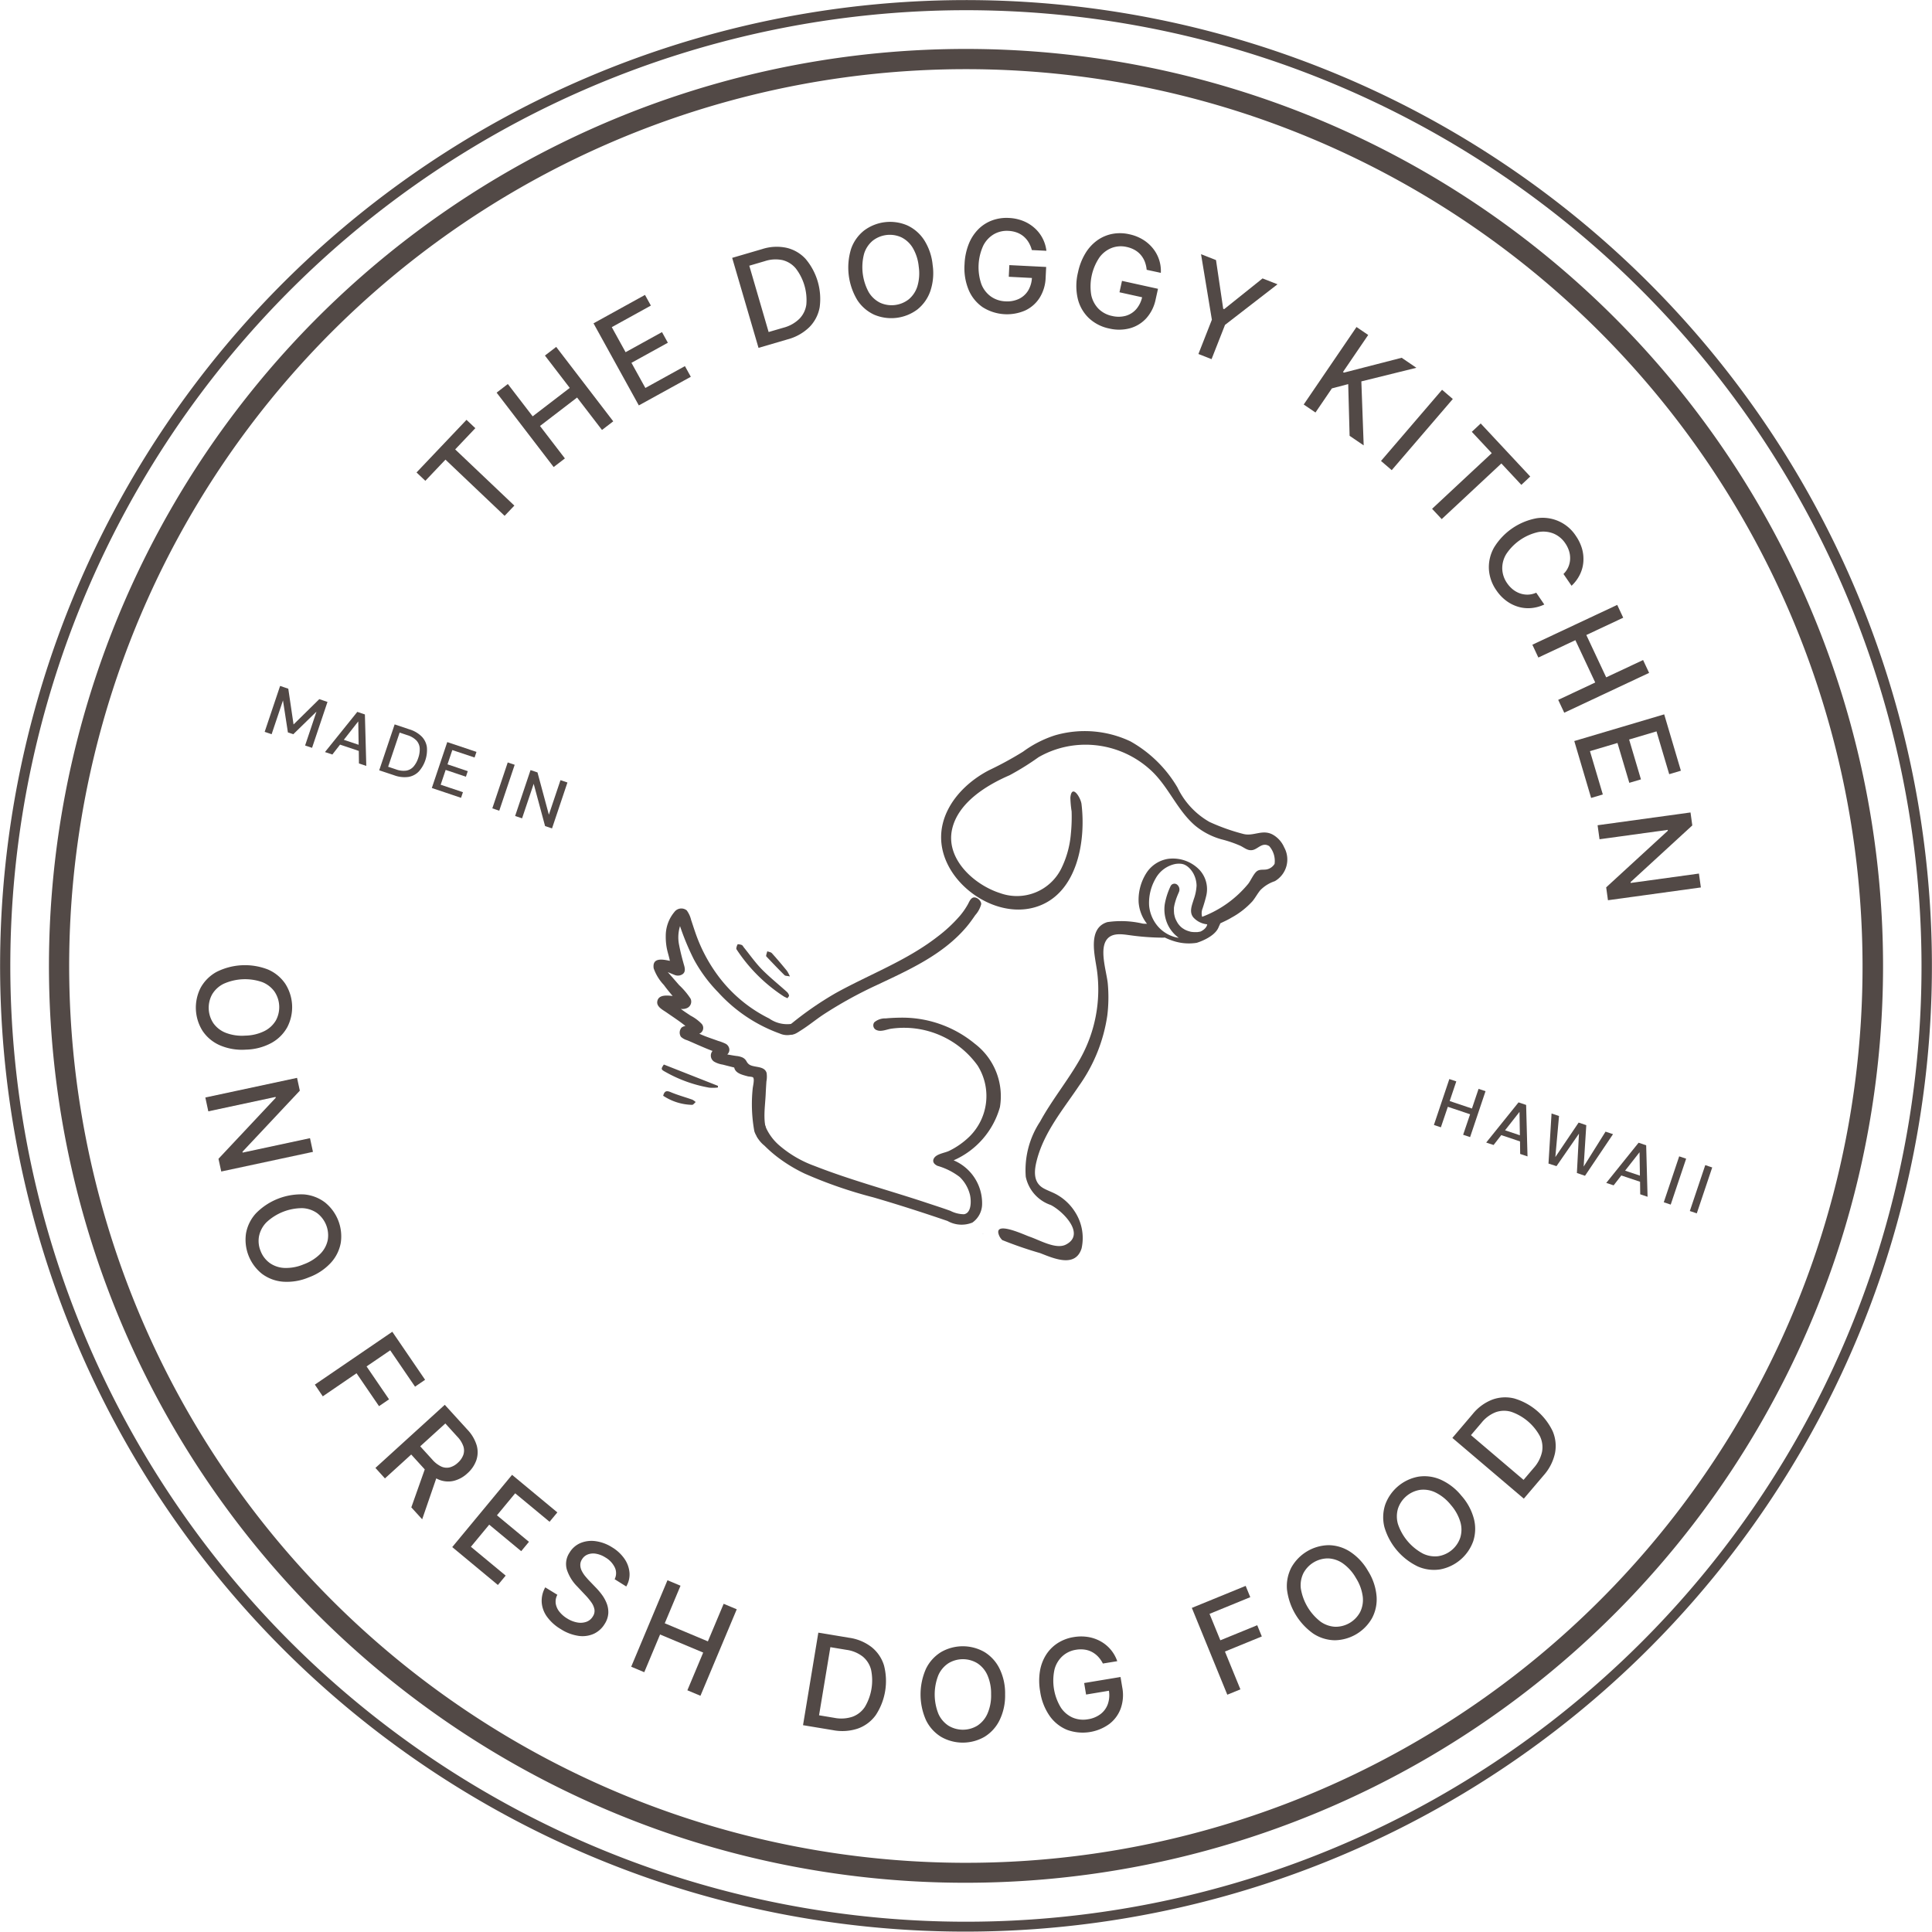 <svg viewBox="0 0 138.873 138.872" height="138.872" width="138.873" xmlns="http://www.w3.org/2000/svg">
  <g transform="translate(-1008.663 -2237.395)" data-name="Group 400" id="Group_400">
    <path fill="#524946" transform="translate(-3805.79 -1292)" d="M4862.88,3661.311a65.918,65.918,0,1,1,83.49-41.47A65.993,65.993,0,0,1,4862.88,3661.311Zm41.557-123.582a64.464,64.464,0,1,0,40.554,81.648A64.537,64.537,0,0,0,4904.437,3537.729Z" data-name="Path 895" id="Path_895"></path>
    <path fill="#524946" transform="translate(-3805.79 -1292)" d="M4861.76,3664.64a69.43,69.43,0,1,1,87.939-43.68A69.51,69.51,0,0,1,4861.76,3664.64Zm44.028-130.929a68.7,68.7,0,1,0,43.222,87.018A68.78,68.78,0,0,0,4905.788,3533.711Z" data-name="Path 896" id="Path_896"></path>
    <path fill="#524946" transform="translate(-3805.79 -1292)" d="M4832.133,3604.843a4.032,4.032,0,0,1-1.871-.31,2.886,2.886,0,0,1-1.241-1.026,3.135,3.135,0,0,1-.143-3.117,2.9,2.9,0,0,1,1.143-1.135,4.549,4.549,0,0,1,3.7-.169,2.882,2.882,0,0,1,1.24,1.025,3.126,3.126,0,0,1,.143,3.117,2.888,2.888,0,0,1-1.141,1.135A4.038,4.038,0,0,1,4832.133,3604.843Zm-.047-1.007a3.236,3.236,0,0,0,1.374-.328,1.986,1.986,0,0,0,.822-.762,2.005,2.005,0,0,0-.1-2.077,1.984,1.984,0,0,0-.889-.683,3.759,3.759,0,0,0-2.772.128,1.976,1.976,0,0,0-.821.76,2,2,0,0,0,.095,2.077,1.974,1.974,0,0,0,.889.684A3.25,3.25,0,0,0,4832.086,3603.836Z" data-name="Path 897" id="Path_897"></path>
    <path fill="#524946" transform="translate(-3805.79 -1292)" d="M4836.948,3612.192l-6.591,1.412-.2-.914,4.117-4.386-.013-.061-4.834,1.035-.214-.994,6.592-1.412.2.92-4.122,4.391.013.061,4.84-1.037Z" data-name="Path 898" id="Path_898"></path>
    <path fill="#524946" transform="translate(-3805.79 -1292)" d="M4836.655,3621.21a4.043,4.043,0,0,1-1.87.313,2.9,2.9,0,0,1-1.506-.57,3.135,3.135,0,0,1-1.143-2.9,2.876,2.876,0,0,1,.714-1.443,4.554,4.554,0,0,1,3.45-1.36,2.9,2.9,0,0,1,1.506.57,3.133,3.133,0,0,1,1.143,2.9,2.879,2.879,0,0,1-.713,1.443A4.022,4.022,0,0,1,4836.655,3621.21Zm-.369-.937a3.251,3.251,0,0,0,1.194-.755,1.973,1.973,0,0,0,.531-.987,2.006,2.006,0,0,0-.762-1.935,1.982,1.982,0,0,0-1.061-.358,3.761,3.761,0,0,0-2.581,1.017,1.976,1.976,0,0,0-.532.986,1.874,1.874,0,0,0,.11,1.074,1.9,1.9,0,0,0,.651.86,1.97,1.97,0,0,0,1.062.36A3.241,3.241,0,0,0,4836.286,3620.273Z" data-name="Path 899" id="Path_899"></path>
    <path fill="#524946" transform="translate(-3805.79 -1292)" d="M4837.085,3628.922l5.567-3.8,2.357,3.453-.723.494-1.784-2.613-1.7,1.158,1.615,2.365-.72.492-1.616-2.365-2.427,1.658Z" data-name="Path 900" id="Path_900"></path>
    <path fill="#524946" transform="translate(-3805.79 -1292)" d="M4841.439,3634.909l4.985-4.536,1.618,1.777a2.817,2.817,0,0,1,.677,1.144,1.8,1.8,0,0,1-.031,1.075,2.271,2.271,0,0,1-.638.929,2.219,2.219,0,0,1-.98.541,1.759,1.759,0,0,1-1.062-.083,2.9,2.9,0,0,1-1.068-.789l-1.225-1.346.648-.589,1.163,1.278a1.958,1.958,0,0,0,.647.5.934.934,0,0,0,.61.06,1.349,1.349,0,0,0,.577-.329,1.4,1.4,0,0,0,.391-.554.971.971,0,0,0,.01-.627,1.892,1.892,0,0,0-.438-.7l-.859-.945-4.341,3.949Zm4.489.415-1.129,3.279-.78-.858,1.151-3.254Z" data-name="Path 901" id="Path_901"></path>
    <path fill="#524946" transform="translate(-3805.79 -1292)" d="M4846.96,3640.6l4.3-5.193,3.255,2.7-.559.674-2.472-2.047-1.31,1.582,2.3,1.906-.557.672-2.3-1.906-1.316,1.59,2.5,2.072-.559.674Z" data-name="Path 902" id="Path_902"></path>
    <path fill="#524946" transform="translate(-3805.79 -1292)" d="M4858.634,3642.909a.962.962,0,0,0,.01-.846,1.678,1.678,0,0,0-.684-.723,1.83,1.83,0,0,0-.679-.264,1.109,1.109,0,0,0-.586.057.833.833,0,0,0-.409.35.723.723,0,0,0-.12.412.957.957,0,0,0,.1.406,2.115,2.115,0,0,0,.239.374c.1.118.19.227.284.323l.472.491a5.005,5.005,0,0,1,.452.528,2.688,2.688,0,0,1,.35.632,1.737,1.737,0,0,1,.115.711,1.606,1.606,0,0,1-.257.759,1.8,1.8,0,0,1-.783.713,1.99,1.99,0,0,1-1.093.151,3.214,3.214,0,0,1-1.283-.486,3.273,3.273,0,0,1-.991-.891,2.006,2.006,0,0,1-.38-1.034,1.964,1.964,0,0,1,.255-1.077l.87.534a1.031,1.031,0,0,0-.115.642,1.256,1.256,0,0,0,.271.587,2.107,2.107,0,0,0,.551.475,2.037,2.037,0,0,0,.727.286,1.269,1.269,0,0,0,.652-.047.89.89,0,0,0,.466-.389.712.712,0,0,0,.113-.506,1.292,1.292,0,0,0-.225-.509,4.5,4.5,0,0,0-.439-.528l-.565-.6a3.074,3.074,0,0,1-.754-1.223,1.456,1.456,0,0,1,.19-1.212,1.687,1.687,0,0,1,.8-.7,2.083,2.083,0,0,1,1.083-.129,2.956,2.956,0,0,1,1.166.431,2.887,2.887,0,0,1,.905.838,2.055,2.055,0,0,1,.36,1,1.7,1.7,0,0,1-.234.987Z" data-name="Path 903" id="Path_903"></path>
    <path fill="#524946" transform="translate(-3805.79 -1292)" d="M4859.824,3649.2l2.607-6.216.938.393-1.133,2.7,3.1,1.3,1.134-2.7.941.395-2.609,6.216-.94-.394,1.137-2.711-3.1-1.3-1.136,2.711Z" data-name="Path 904" id="Path_904"></path>
    <path fill="#524946" transform="translate(-3805.79 -1292)" d="M4874.327,3653.759l-2.152-.357,1.1-6.651,2.222.368a3.4,3.4,0,0,1,1.612.676,2.687,2.687,0,0,1,.888,1.318,4.462,4.462,0,0,1-.593,3.564,2.7,2.7,0,0,1-1.284.966A3.528,3.528,0,0,1,4874.327,3653.759Zm-1-1.068,1.094.182a2.552,2.552,0,0,0,1.311-.079,1.807,1.807,0,0,0,.892-.71,3.74,3.74,0,0,0,.443-2.663,1.8,1.8,0,0,0-.6-.951,2.437,2.437,0,0,0-1.171-.484l-1.156-.192Z" data-name="Path 905" id="Path_905"></path>
    <path fill="#524946" transform="translate(-3805.79 -1292)" d="M4886.7,3651.193a4.027,4.027,0,0,1-.4,1.856,2.885,2.885,0,0,1-1.082,1.19,3.132,3.132,0,0,1-3.121,0,2.883,2.883,0,0,1-1.08-1.193,4.553,4.553,0,0,1,0-3.708,2.89,2.89,0,0,1,1.082-1.192,3.129,3.129,0,0,1,3.121,0,2.892,2.892,0,0,1,1.08,1.192A4.021,4.021,0,0,1,4886.7,3651.193Zm-1.007,0a3.267,3.267,0,0,0-.264-1.387,1.967,1.967,0,0,0-.724-.856,2,2,0,0,0-2.078,0,1.974,1.974,0,0,0-.723.855,3.77,3.77,0,0,0,0,2.775,1.982,1.982,0,0,0,.722.856,2,2,0,0,0,2.08,0,1.975,1.975,0,0,0,.723-.856A3.23,3.23,0,0,0,4885.694,3651.193Z" data-name="Path 906" id="Path_906"></path>
    <path fill="#524946" transform="translate(-3805.79 -1292)" d="M4893.729,3648.97a2.147,2.147,0,0,0-.339-.489,1.728,1.728,0,0,0-.443-.34,1.591,1.591,0,0,0-.537-.172,2.02,2.02,0,0,0-.623.013,1.861,1.861,0,0,0-.965.458,1.97,1.97,0,0,0-.572.964,3.725,3.725,0,0,0,.456,2.729,1.976,1.976,0,0,0,.861.728,1.945,1.945,0,0,0,1.09.115,1.976,1.976,0,0,0,.911-.378,1.561,1.561,0,0,0,.522-.73,1.965,1.965,0,0,0,.064-.99l.267.006-1.9.316-.138-.828,2.614-.434.126.756a2.892,2.892,0,0,1-.114,1.512,2.459,2.459,0,0,1-.823,1.113,3.261,3.261,0,0,1-3.026.42,2.854,2.854,0,0,1-1.256-1,4.093,4.093,0,0,1-.683-1.754,4.37,4.37,0,0,1-.017-1.465,3.142,3.142,0,0,1,.443-1.18,2.75,2.75,0,0,1,.831-.836,3,3,0,0,1,1.152-.434,3.162,3.162,0,0,1,1.031-.008,2.75,2.75,0,0,1,.907.314,2.59,2.59,0,0,1,1.193,1.426Z" data-name="Path 907" id="Path_907"></path>
    <path fill="#524946" transform="translate(-3805.79 -1292)" d="M4902.672,3651.211l-2.549-6.24,3.869-1.582.331.811-2.928,1.2.777,1.9,2.651-1.083.33.807-2.651,1.084,1.112,2.72Z" data-name="Path 908" id="Path_908"></path>
    <path fill="#524946" transform="translate(-3805.79 -1292)" d="M4912.79,3642.32a4.029,4.029,0,0,1,.61,1.8,2.883,2.883,0,0,1-.319,1.577,3.131,3.131,0,0,1-2.68,1.6,2.89,2.89,0,0,1-1.54-.471,4.552,4.552,0,0,1-1.9-3.186,2.9,2.9,0,0,1,.318-1.577,3.137,3.137,0,0,1,2.682-1.6,2.9,2.9,0,0,1,1.538.47A4.04,4.04,0,0,1,4912.79,3642.32Zm-.865.515a3.257,3.257,0,0,0-.938-1.056,1.98,1.98,0,0,0-1.06-.365,2,2,0,0,0-1.786,1.065,1.98,1.98,0,0,0-.183,1.1,3.772,3.772,0,0,0,1.421,2.384,1.987,1.987,0,0,0,1.059.365,2,2,0,0,0,1.785-1.064,1.979,1.979,0,0,0,.185-1.106A3.269,3.269,0,0,0,4911.925,3642.835Z" data-name="Path 909" id="Path_909"></path>
    <path fill="#524946" transform="translate(-3805.79 -1292)" d="M4919.5,3636.908a4.045,4.045,0,0,1,.9,1.67,2.877,2.877,0,0,1-.054,1.608,3.131,3.131,0,0,1-2.38,2.019,2.884,2.884,0,0,1-1.6-.211,4.554,4.554,0,0,1-2.4-2.828,2.9,2.9,0,0,1,.054-1.608,3.129,3.129,0,0,1,2.38-2.018,2.883,2.883,0,0,1,1.6.209A4.04,4.04,0,0,1,4919.5,3636.908Zm-.768.651a3.25,3.25,0,0,0-1.1-.886,1.97,1.97,0,0,0-1.106-.185,2,2,0,0,0-1.585,1.345,1.976,1.976,0,0,0,0,1.12,3.768,3.768,0,0,0,1.795,2.116,1.977,1.977,0,0,0,1.1.185,1.99,1.99,0,0,0,1.585-1.344,1.961,1.961,0,0,0,0-1.121A3.272,3.272,0,0,0,4918.731,3637.559Z" data-name="Path 910" id="Path_910"></path>
    <path fill="#524946" transform="translate(-3805.79 -1292)" d="M4925.4,3635.457l-1.414,1.662-5.136-4.366,1.459-1.715a3.383,3.383,0,0,1,1.409-1.036,2.691,2.691,0,0,1,1.588-.083,4.463,4.463,0,0,1,2.749,2.342,2.693,2.693,0,0,1,.169,1.6A3.514,3.514,0,0,1,4925.4,3635.457Zm-1.433.312.719-.845a2.542,2.542,0,0,0,.608-1.165,1.816,1.816,0,0,0-.15-1.129,3.726,3.726,0,0,0-2.056-1.751,1.8,1.8,0,0,0-1.125.027,2.443,2.443,0,0,0-1.017.755l-.76.892Z" data-name="Path 911" id="Path_911"></path>
    <path fill="#524946" transform="translate(-3805.79 -1292)" d="M4845.027,3563.956l-.634-.6,3.593-3.783.634.6-1.448,1.526,4.253,4.039-.7.735-4.252-4.039Z" data-name="Path 912" id="Path_912"></path>
    <path fill="#524946" transform="translate(-3805.79 -1292)" d="M4854.25,3562.966l-4.1-5.348.807-.62,1.784,2.324,2.666-2.045-1.784-2.325.81-.621,4.1,5.349-.809.621-1.79-2.332-2.666,2.045,1.79,2.333Z" data-name="Path 913" id="Path_913"></path>
    <path fill="#524946" transform="translate(-3805.79 -1292)" d="M4860.372,3558.536l-3.257-5.9,3.7-2.042.423.766-2.81,1.551.993,1.8,2.616-1.444.422.764-2.617,1.444,1,1.807,2.844-1.57.423.766Z" data-name="Path 914" id="Path_914"></path>
    <path fill="#524946" transform="translate(-3805.79 -1292)" d="M4871.071,3553.787l-2.095.613-1.894-6.47,2.161-.632a3.385,3.385,0,0,1,1.746-.091,2.681,2.681,0,0,1,1.372.8,4.462,4.462,0,0,1,1.011,3.468,2.7,2.7,0,0,1-.735,1.428A3.526,3.526,0,0,1,4871.071,3553.787Zm-1.369-.526,1.065-.311a2.543,2.543,0,0,0,1.146-.64,1.808,1.808,0,0,0,.5-1.026,3.733,3.733,0,0,0-.757-2.592,1.805,1.805,0,0,0-.955-.6,2.443,2.443,0,0,0-1.265.072l-1.124.33Z" data-name="Path 915" id="Path_915"></path>
    <path fill="#524946" transform="translate(-3805.79 -1292)" d="M4881.492,3548.443a4.037,4.037,0,0,1-.171,1.889,2.9,2.9,0,0,1-.932,1.312,3.136,3.136,0,0,1-3.1.371,2.892,2.892,0,0,1-1.216-1.056,4.545,4.545,0,0,1-.441-3.682,2.883,2.883,0,0,1,.932-1.312,3.125,3.125,0,0,1,3.1-.371,2.9,2.9,0,0,1,1.216,1.054A4.035,4.035,0,0,1,4881.492,3548.443Zm-1,.12a3.27,3.27,0,0,0-.427-1.346,1.979,1.979,0,0,0-.822-.764,2,2,0,0,0-2.063.247,1.973,1.973,0,0,0-.616.936,3.764,3.764,0,0,0,.33,2.755,1.987,1.987,0,0,0,.819.764,2,2,0,0,0,2.064-.247,1.983,1.983,0,0,0,.618-.936A3.269,3.269,0,0,0,4880.492,3548.563Z" data-name="Path 916" id="Path_916"></path>
    <path fill="#524946" transform="translate(-3805.79 -1292)" d="M4888.622,3547.37a2.133,2.133,0,0,0-.228-.55,1.713,1.713,0,0,0-.359-.427,1.619,1.619,0,0,0-.489-.283,2.018,2.018,0,0,0-.612-.12,1.869,1.869,0,0,0-1.04.241,1.988,1.988,0,0,0-.764.821,3.728,3.728,0,0,0-.137,2.763,1.969,1.969,0,0,0,.687.894,1.935,1.935,0,0,0,1.041.346,1.981,1.981,0,0,0,.97-.175,1.579,1.579,0,0,0,.666-.6,1.986,1.986,0,0,0,.273-.954l.261.063-1.927-.1.041-.838,2.647.133-.038.766a2.892,2.892,0,0,1-.434,1.453,2.473,2.473,0,0,1-1.041.912,3.269,3.269,0,0,1-3.046-.235,2.847,2.847,0,0,1-1.014-1.249,4.079,4.079,0,0,1-.293-1.858,4.4,4.4,0,0,1,.3-1.436,3.168,3.168,0,0,1,.684-1.058,2.742,2.742,0,0,1,.991-.639,3,3,0,0,1,1.218-.178,3.139,3.139,0,0,1,1.009.212,2.769,2.769,0,0,1,.818.5,2.59,2.59,0,0,1,.578.732,2.623,2.623,0,0,1,.285.916Z" data-name="Path 917" id="Path_917"></path>
    <path fill="#524946" transform="translate(-3805.79 -1292)" d="M4896.876,3548.788a2.19,2.19,0,0,0-.133-.581,1.728,1.728,0,0,0-.284-.48,1.623,1.623,0,0,0-.435-.361,2.026,2.026,0,0,0-.584-.219,1.858,1.858,0,0,0-1.065.065,1.982,1.982,0,0,0-.89.682,3.734,3.734,0,0,0-.594,2.7,2,2,0,0,0,.528,1,1.933,1.933,0,0,0,.969.512,1.983,1.983,0,0,0,.986-.011,1.574,1.574,0,0,0,.756-.482,1.976,1.976,0,0,0,.429-.9l.246.106-1.884-.415.181-.82,2.588.57-.166.749a2.892,2.892,0,0,1-.668,1.361,2.484,2.484,0,0,1-1.178.726,3.029,3.029,0,0,1-1.49.019,3,3,0,0,1-1.475-.757,2.847,2.847,0,0,1-.793-1.4,4.08,4.08,0,0,1,.021-1.882,4.36,4.36,0,0,1,.53-1.366,3.137,3.137,0,0,1,.85-.93,2.777,2.777,0,0,1,1.084-.466,3.009,3.009,0,0,1,1.229.027,3.126,3.126,0,0,1,.961.377,2.763,2.763,0,0,1,.723.628,2.576,2.576,0,0,1,.576,1.768Z" data-name="Path 918" id="Path_918"></path>
    <path fill="#524946" transform="translate(-3805.79 -1292)" d="M4900.784,3547.667l1.076.423.518,3.5.068.027,2.76-2.209,1.075.422-3.773,2.918-.968,2.463-.944-.371.967-2.463Z" data-name="Path 919" id="Path_919"></path>
    <path fill="#524946" transform="translate(-3805.79 -1292)" d="M4908.164,3558.472l3.795-5.571.841.572-1.813,2.661.069.046,4.149-1.068,1.058.72-3.956.978.168,4.6-1.012-.689-.1-3.716-1.173.308-1.18,1.733Z" data-name="Path 920" id="Path_920"></path>
    <path fill="#524946" transform="translate(-3805.79 -1292)" d="M4918.882,3558.075l-4.391,5.115-.771-.662,4.389-5.116Z" data-name="Path 921" id="Path_921"></path>
    <path fill="#524946" transform="translate(-3805.79 -1292)" d="M4920.247,3560.434l.64-.6,3.56,3.813-.639.6-1.436-1.538-4.288,4-.692-.741,4.289-4Z" data-name="Path 922" id="Path_922"></path>
    <path fill="#524946" transform="translate(-3805.79 -1292)" d="M4927.417,3571.5l-.581-.847a1.544,1.544,0,0,0,.352-.51,1.587,1.587,0,0,0,.126-.566,1.7,1.7,0,0,0-.078-.579,2.075,2.075,0,0,0-.272-.553,1.891,1.891,0,0,0-.831-.693,1.981,1.981,0,0,0-1.118-.11,3.746,3.746,0,0,0-2.285,1.569,1.941,1.941,0,0,0-.294,1.083,1.911,1.911,0,0,0,.347,1.019,2.1,2.1,0,0,0,.416.451,1.71,1.71,0,0,0,.509.283,1.611,1.611,0,0,0,.57.09,1.576,1.576,0,0,0,.6-.138l.579.848a2.758,2.758,0,0,1-.933.256,2.526,2.526,0,0,1-.932-.09,2.716,2.716,0,0,1-.858-.427,3.059,3.059,0,0,1-.718-.753,2.946,2.946,0,0,1-.54-1.521,2.875,2.875,0,0,1,.372-1.565,4.558,4.558,0,0,1,3.057-2.1,2.847,2.847,0,0,1,2.819,1.263,3.191,3.191,0,0,1,.442.913,2.719,2.719,0,0,1,.1.944,2.463,2.463,0,0,1-.243.913A2.751,2.751,0,0,1,4927.417,3571.5Z" data-name="Path 923" id="Path_923"></path>
    <path fill="#524946" transform="translate(-3805.79 -1292)" d="M4924.6,3575.738l6.1-2.863.431.921-2.652,1.244,1.428,3.043,2.652-1.244.433.923-6.1,2.864-.434-.924,2.661-1.249-1.427-3.042-2.661,1.248Z" data-name="Path 924" id="Path_924"></path>
    <path fill="#524946" transform="translate(-3805.79 -1292)" d="M4927.613,3582.661l6.463-1.918,1.2,4.051-.839.25-.914-3.077-1.968.585.85,2.865-.836.248-.851-2.865-1.978.587.925,3.115-.841.249Z" data-name="Path 925" id="Path_925"></path>
    <path fill="#524946" transform="translate(-3805.79 -1292)" d="M4936.712,3593.185l-6.678.919-.128-.926,4.431-4.069-.009-.062-4.9.674-.139-1.007,6.679-.919.128.932-4.437,4.073.009.062,4.905-.675Z" data-name="Path 926" id="Path_926"></path>
    <path fill="#524946" transform="translate(-3805.79 -1292)" d="M4833.478,3582l1.109-3.3.589.2.378,2.57,1.85-1.821.589.2-1.109,3.3-.5-.168.818-2.435-1.668,1.626-.386-.13-.354-2.3-.817,2.43Z" data-name="Path 927" id="Path_927"></path>
    <path fill="#524946" transform="translate(-3805.79 -1292)" d="M4837.812,3583.453l2.324-2.888.546.184.1,3.7-.528-.177-.011-.9-1.347-.453-.553.711Zm1.355-.881,1.065.358-.027-1.681Z" data-name="Path 928" id="Path_928"></path>
    <path fill="#524946" transform="translate(-3805.79 -1292)" d="M4841.711,3584.765l1.109-3.3,1.069.359a2.1,2.1,0,0,1,.886.524,1.351,1.351,0,0,1,.363.759,2.316,2.316,0,0,1-.589,1.751,1.34,1.34,0,0,1-.747.384,2.131,2.131,0,0,1-1.021-.121Zm.642-.256.551.185a1.53,1.53,0,0,0,.758.092.888.888,0,0,0,.518-.292,1.785,1.785,0,0,0,.336-.616,1.827,1.827,0,0,0,.106-.7.91.91,0,0,0-.233-.553,1.523,1.523,0,0,0-.66-.387l-.55-.185Z" data-name="Path 929" id="Path_929"></path>
    <path fill="#524946" transform="translate(-3805.79 -1292)" d="M4845.493,3586.036l1.109-3.3,2.1.705-.137.405-1.6-.536-.345,1.026,1.456.49-.133.4-1.456-.489-.358,1.065,1.6.536-.136.405Z" data-name="Path 930" id="Path_930"></path>
    <path fill="#524946" transform="translate(-3805.79 -1292)" d="M4849.841,3587.5l1.108-3.3.5.168-1.109,3.3Z" data-name="Path 931" id="Path_931"></path>
    <path fill="#524946" transform="translate(-3805.79 -1292)" d="M4851.48,3588.049l1.108-3.3.5.168.818,3.038.835-2.482.5.168-1.108,3.3-.5-.168-.818-3.038-.835,2.482Z" data-name="Path 932" id="Path_932"></path>
    <path fill="#524946" transform="translate(-3805.79 -1292)" d="M4917.523,3610.258l1.109-3.3.5.168-.475,1.413,1.6.537.476-1.413.5.168-1.109,3.3-.5-.168.5-1.474-1.6-.537-.5,1.474Z" data-name="Path 933" id="Path_933"></path>
    <path fill="#524946" transform="translate(-3805.79 -1292)" d="M4921.282,3611.522l2.324-2.888.546.184.1,3.7-.528-.178-.011-.9-1.348-.453-.552.711Zm1.355-.881,1.065.358-.027-1.681Z" data-name="Path 934" id="Path_934"></path>
    <path fill="#524946" transform="translate(-3805.79 -1292)" d="M4925.759,3613.033l.22-3.6.537.18-.264,2.952,1.673-2.478.551.185-.189,2.978,1.573-2.512.538.181-2.014,2.992-.583-.2.149-2.828-1.615,2.335Z" data-name="Path 935" id="Path_935"></path>
    <path fill="#524946" transform="translate(-3805.79 -1292)" d="M4929.911,3614.424l2.324-2.889.546.184.1,3.7-.528-.178-.011-.9-1.348-.453-.552.71Zm1.355-.882,1.065.359-.027-1.682Z" data-name="Path 936" id="Path_936"></path>
    <path fill="#524946" transform="translate(-3805.79 -1292)" d="M4934.046,3615.814l1.108-3.3.5.168-1.109,3.3Z" data-name="Path 937" id="Path_937"></path>
    <path fill="#524946" transform="translate(-3805.79 -1292)" d="M4935.919,3616.444l1.109-3.3.5.168-1.109,3.3Z" data-name="Path 938" id="Path_938"></path>
    <path fill="#524946" transform="translate(-3805.79 -1292)" d="M4885.127,3618.069h0C4884.992,3618,4885.165,3618.107,4885.127,3618.069Z" data-name="Path 939" id="Path_939"></path>
    <path fill="#524946" transform="translate(-3805.79 -1292)" d="M4869.893,3611.452a.107.107,0,0,0,0-.091c-.006-.011-.021-.008-.027-.018h.016c-.709-.973-.435-2.227-.389-3.342.012-.289.031-.578.05-.867a1.84,1.84,0,0,0,.013-.618c-.111-.373-.513-.4-.833-.463-.285-.057-.461-.1-.609-.366a.645.645,0,0,0-.283-.276,1.446,1.446,0,0,0-.461-.114c-.215-.031-.428-.07-.641-.108a.455.455,0,0,0,.151-.359.513.513,0,0,0-.249-.4,3.25,3.25,0,0,0-.558-.215c-.441-.164-.923-.31-1.356-.519a.441.441,0,0,0,.177-.7,3.012,3.012,0,0,0-.795-.592c-.224-.152-.481-.311-.71-.492a.784.784,0,0,0,.494-.079.509.509,0,0,0,.21-.652,5.255,5.255,0,0,0-.82-.972q-.409-.471-.82-.94c.159.069.318.137.481.2a.614.614,0,0,0,.39.036c.388-.107.4-.387.305-.711-.138-.478-.261-.958-.356-1.445a2.727,2.727,0,0,1,.06-1.384,18.149,18.149,0,0,0,1,2.4,10.631,10.631,0,0,0,1.744,2.359,11.035,11.035,0,0,0,4.426,2.962,1.327,1.327,0,0,0,.9.064.46.46,0,0,0,.172-.689.205.205,0,0,0-.2-.073,2.25,2.25,0,0,1-1.633-.384,10.361,10.361,0,0,1-1.445-.869,10.23,10.23,0,0,1-2.279-2.268,11.434,11.434,0,0,1-1.6-3.088c-.1-.284-.188-.571-.286-.855a1.9,1.9,0,0,0-.318-.692.62.62,0,0,0-.882.113,2.668,2.668,0,0,0-.624,1.716,4.389,4.389,0,0,0,.068.857c.057.321.171.627.226.944-.536-.119-1.28-.25-1.162.538a3.346,3.346,0,0,0,.736,1.2c.2.277.411.531.628.787-.443-.053-1-.092-1.1.362-.091.408.392.634.663.824.448.313.926.621,1.356.968a.6.6,0,0,0-.277.117.545.545,0,0,0-.043.666,1.113,1.113,0,0,0,.439.243c.243.1.486.21.728.316.364.158.728.316,1.1.456a.516.516,0,0,0,.112.766,1.792,1.792,0,0,0,.623.215c.275.072.55.14.825.21.058.3.338.442.635.536.118.037.237.069.357.1.064.015.315.024.362.074.12.13-.013.632-.028.811a10.837,10.837,0,0,0,.119,3.057,1.546,1.546,0,0,0,.521.75,1.141,1.141,0,0,0,.5.075A.173.173,0,0,0,4869.893,3611.452Z" data-name="Path 940" id="Path_940"></path>
    <path fill="#524946" transform="translate(-3805.79 -1292)" d="M4871.056,3601.15c.051-.082.126-.149.114-.2a.555.555,0,0,0-.144-.247c-.606-.548-1.249-1.059-1.818-1.638-.468-.48-.856-1.036-1.28-1.561-.051-.063-.091-.155-.16-.183s-.273-.077-.3-.037-.122.287-.074.348a11.619,11.619,0,0,0,3.419,3.4C4870.88,3601.07,4870.964,3601.1,4871.056,3601.15Z" data-name="Path 941" id="Path_941"></path>
    <path fill="#524946" transform="translate(-3805.79 -1292)" d="M4862.171,3605.914c-.225.33-.211.355.13.541a9.814,9.814,0,0,0,3.134,1.122,2.966,2.966,0,0,0,.619-.011l.007-.119Z" data-name="Path 942" id="Path_942"></path>
    <path fill="#524946" transform="translate(-3805.79 -1292)" d="M4862.122,3608.158a3.918,3.918,0,0,0,2.079.654c.087,0,.172-.131.259-.2a1.113,1.113,0,0,0-.235-.17c-.521-.185-1.059-.329-1.566-.544C4862.365,3607.773,4862.214,3607.813,4862.122,3608.158Z" data-name="Path 943" id="Path_943"></path>
    <path fill="#524946" transform="translate(-3805.79 -1292)" d="M4871.233,3599.582a2.6,2.6,0,0,0-.217-.407c-.351-.428-.707-.852-1.078-1.262-.075-.082-.224-.095-.333-.14-.026.127-.114.325-.067.372.427.451.855.9,1.307,1.346C4870.9,3599.55,4871.03,3599.536,4871.233,3599.582Z" data-name="Path 944" id="Path_944"></path>
    <path fill="#524946" transform="translate(-3805.79 -1292)" d="M4885.048,3615.916A3.35,3.35,0,0,0,4883,3612.8a5.915,5.915,0,0,0,3.328-3.825,4.743,4.743,0,0,0-1.8-4.553,8.193,8.193,0,0,0-5.348-1.877c-.351.005-.711.02-1.061.053a1.2,1.2,0,0,0-.82.279.366.366,0,0,0,.18.567c.331.139.749-.075,1.082-.112a6.518,6.518,0,0,1,6.158,2.647,4.1,4.1,0,0,1-.579,5.112,5.629,5.629,0,0,1-1.452,1.024c-.309.154-.911.212-1.1.536-.149.255.029.443.254.546a4.8,4.8,0,0,1,1.594.8,2.658,2.658,0,0,1,.743,1.3c.088.4.117,1.29-.436,1.378a2.182,2.182,0,0,1-.977-.245c-.571-.207-1.151-.391-1.727-.583-2.689-.894-5.43-1.62-8.071-2.657a8.078,8.078,0,0,1-2.526-1.487,3.71,3.71,0,0,1-.9-1.185c-.121-.268-.145-.623-.522-.508a.162.162,0,0,0-.108.118l-.007.052c0,.019.011.028.016.043s-.008.019,0,.03a1.757,1.757,0,0,1,.02.683.257.257,0,0,0-.058.041.129.129,0,0,0-.035.107,2.154,2.154,0,0,0,.556.663,9.445,9.445,0,0,0,.958.838,11.026,11.026,0,0,0,1.931,1.169,32.066,32.066,0,0,0,4.924,1.705c1.8.523,3.572,1.095,5.344,1.7a2.058,2.058,0,0,0,1.788.115A1.642,1.642,0,0,0,4885.048,3615.916Zm-15.959-4.76v0h-.007Z" data-name="Path 945" id="Path_945"></path>
    <path fill="#524946" transform="translate(-3805.79 -1292)" d="M4884.353,3593.935c-.162.089-.24.3-.324.455a5.221,5.221,0,0,1-.577.833,10.435,10.435,0,0,1-1.629,1.515c-2.221,1.721-4.862,2.69-7.3,4.041a23.911,23.911,0,0,0-3.154,2.173c-.245.191-.665.615-.15.794.268.094.582-.147.795-.28.559-.349,1.07-.774,1.619-1.14a30.228,30.228,0,0,1,3.809-2.106c2.329-1.1,4.783-2.186,6.485-4.2.226-.269.429-.553.627-.843a1.909,1.909,0,0,0,.427-.787C4885,3594.126,4884.608,3593.793,4884.353,3593.935Z" data-name="Path 946" id="Path_946"></path>
    <path fill="#524946" transform="translate(-3805.79 -1292)" d="M4906.763,3590.309a1.937,1.937,0,0,0-.839-.93c-.746-.387-1.351.145-2.086-.036a14.434,14.434,0,0,1-2.447-.867,5.641,5.641,0,0,1-2.3-2.473,9.069,9.069,0,0,0-3.383-3.319,7.677,7.677,0,0,0-5.423-.433,8.005,8.005,0,0,0-2.292,1.172,24.829,24.829,0,0,1-2.458,1.34c-2.534,1.324-4.343,3.993-2.949,6.79,1.116,2.24,4.055,3.868,6.52,2.971,2.81-1.022,3.407-4.718,3.086-7.334-.059-.477-.7-1.479-.8-.461a7.627,7.627,0,0,0,.089.988,11.956,11.956,0,0,1-.055,1.625,6.915,6.915,0,0,1-.688,2.484,3.561,3.561,0,0,1-4.393,1.768c-1.869-.594-3.943-2.459-3.451-4.609.435-1.9,2.465-3.147,4.125-3.863a19.2,19.2,0,0,0,2.087-1.3,6.765,6.765,0,0,1,2.594-.853,6.921,6.921,0,0,1,5.373,1.7c1.339,1.169,1.94,2.908,3.277,4.063a5.136,5.136,0,0,0,1.887.99,8.559,8.559,0,0,1,1.391.475c.3.153.524.362.856.3.4-.072.7-.591,1.2-.284a1.606,1.606,0,0,1,.386,1.279.874.874,0,0,1-.5.38c-.242.076-.526-.017-.748.131-.252.168-.465.7-.659.936a7.892,7.892,0,0,1-3.3,2.357.96.96,0,0,1,.038-.619c.1-.305.193-.613.265-.925a2.04,2.04,0,0,0-.5-1.837,2.649,2.649,0,0,0-2.259-.784,2.272,2.272,0,0,0-1.568,1.044,3.586,3.586,0,0,0-.54,2.086,2.844,2.844,0,0,0,.6,1.536c-.1,0-.208,0-.312-.014a6.819,6.819,0,0,0-2.536-.107c-1.452.441-.888,2.429-.742,3.506a10.181,10.181,0,0,1-1.211,6.319c-.882,1.559-2.029,2.951-2.888,4.524a6.329,6.329,0,0,0-1.025,3.954,2.735,2.735,0,0,0,1.8,2.033c.895.455,2.531,2.118,1.075,2.849-.716.359-1.884-.333-2.608-.576-.335-.112-2.72-1.245-2.161-.033a1.053,1.053,0,0,0,.21.284l.006,0a28.126,28.126,0,0,0,2.711.933c.953.372,2.533,1.086,2.98-.34a3.451,3.451,0,0,0-.474-2.622,3.664,3.664,0,0,0-1.233-1.2c-.327-.2-.69-.309-1.021-.493-.8-.444-.674-1.336-.474-2.085.533-2,1.9-3.621,3.026-5.3a11.586,11.586,0,0,0,2.024-5.037,10.756,10.756,0,0,0,.035-2.294c-.082-.87-.671-2.568,0-3.254.409-.421,1.108-.287,1.628-.219a17.86,17.86,0,0,0,2.342.17c.045,0,.087-.006.13-.009a4.536,4.536,0,0,0,.673.264,3.584,3.584,0,0,0,1.447.138c.03,0,.132-.02.163-.02,0,0,1.275-.37,1.581-1.119.04-.1.089-.188.126-.284.264-.131.532-.244.792-.405a5.731,5.731,0,0,0,1.523-1.19c.206-.252.357-.546.566-.795a2.6,2.6,0,0,1,1.034-.64A1.8,1.8,0,0,0,4906.763,3590.309Zm-6.022,6.048c-.078.017-.156.029-.235.039h0c-.019,0-.037,0-.056,0-.041,0-.082,0-.123,0a1.745,1.745,0,0,1-.217-.017c-.032,0-.064-.01-.1-.016l.012,0c-.024-.008-.05-.013-.074-.02a1.66,1.66,0,0,1-.2-.067l-.085-.038-.043-.021c-.055-.033-.11-.067-.162-.1-.03-.022-.059-.044-.088-.068s-.066-.062-.062-.058c-.036-.036-.071-.071-.1-.11-.02-.023-.04-.048-.059-.072s-.031-.046-.046-.068a2.62,2.62,0,0,1-.171-.335l-.012-.036c-.01-.032-.019-.063-.028-.095-.02-.076-.035-.153-.048-.23l0-.03c0-.038-.006-.075-.008-.113,0-.065,0-.132,0-.2,0,0,0-.01,0-.025l0-.02a.188.188,0,0,1,0,.045c0-.015,0-.03,0-.045h0c0-.024.006-.047.01-.071.008-.048.017-.1.027-.143.024-.108.054-.215.087-.321l.025-.076,0-.008.006-.016c.02-.056.041-.111.062-.167.044-.112.091-.223.139-.333a.456.456,0,0,0-.135-.546.307.307,0,0,0-.461.114,5.112,5.112,0,0,0-.418,1.292,2.6,2.6,0,0,0,.094,1.166,2.459,2.459,0,0,0,.911,1.258c-.032-.005-.092-.013-.062-.008a2.135,2.135,0,0,1-.455-.127,1.64,1.64,0,0,1-.179-.076,1.582,1.582,0,0,1-.187-.1,2.46,2.46,0,0,1-.647-.548,2.661,2.661,0,0,1-.6-1.444,3.479,3.479,0,0,1,.464-1.957,2.092,2.092,0,0,1,1.431-1.05,1.546,1.546,0,0,1,.411-.01.27.27,0,0,1,.067.011c.014,0,.111.028.061.013a1.2,1.2,0,0,1,.119.042c-.064-.026.062.031.043.022a1.273,1.273,0,0,1,.305.231,1.732,1.732,0,0,1,.273.366,1.907,1.907,0,0,1,.236.878,3.378,3.378,0,0,1-.2.98c-.126.425-.351.907-.035,1.306a1.536,1.536,0,0,0,1,.5C4901.179,3596.171,4900.751,3596.355,4900.741,3596.357Z" data-name="Path 947" id="Path_947"></path>
    <path fill="#524946" transform="translate(-3805.79 -1292)" d="M4900.014,3596.367h0C4899.958,3596.349,4899.99,3596.362,4900.014,3596.367Z" data-name="Path 948" id="Path_948"></path>
  </g>
</svg>

